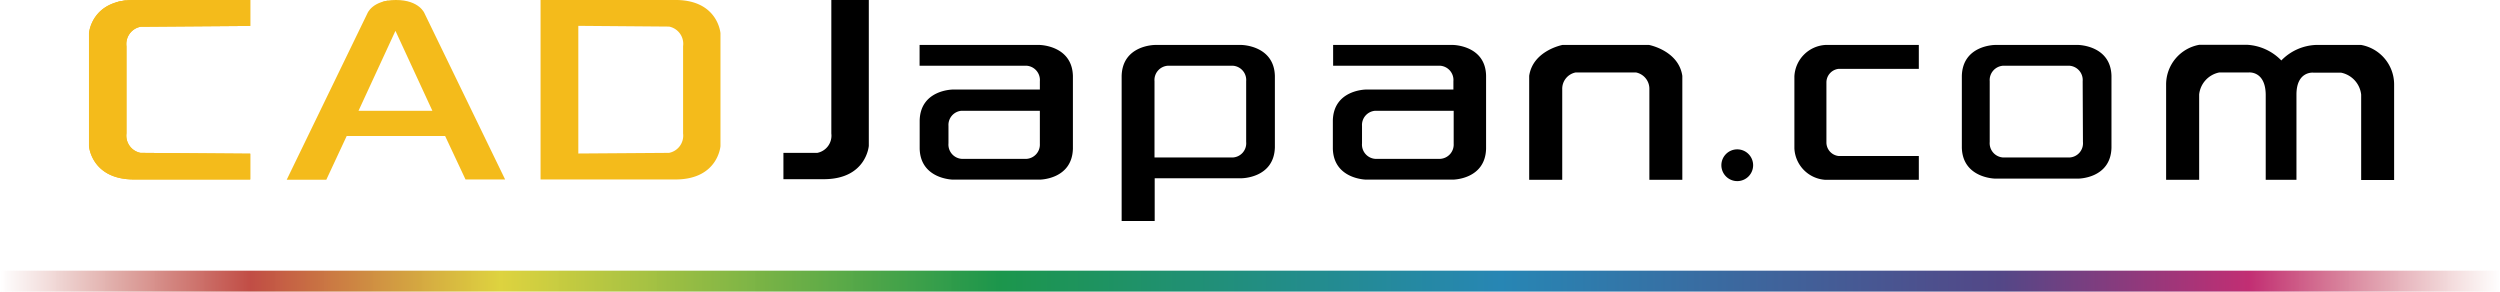 <svg viewBox="0 0 270.83 31.59" xmlns="http://www.w3.org/2000/svg" xmlns:xlink="http://www.w3.org/1999/xlink"><linearGradient id="a" gradientUnits="userSpaceOnUse" x2="270.83" y1="30.45" y2="30.45"><stop offset="0" stop-color="#b94b43" stop-opacity="0"/><stop offset=".1" stop-color="#c14d45"/><stop offset=".2" stop-color="#ddd23b" stop-opacity=".98"/><stop offset=".4" stop-color="#1c964c"/><stop offset=".6" stop-color="#2786b4"/><stop offset=".8" stop-color="#534787"/><stop offset=".9" stop-color="#c22e73"/><stop offset="1" stop-color="#c14d45" stop-opacity="0"/></linearGradient><path d="m0 29.32h270.83v2.27h-270.83z" fill="url(#a)"/><path d="m90.06 14.46a1.9 1.9 0 0 1 -1.52 2.1h-3.67v2.85h4.53c4.46-.08 4.72-3.61 4.72-3.61v-15.8h-4.06z"/><path d="m112.62 4.87h-13v2.25h11.58a1.55 1.55 0 0 1 1.45 1.68v.9h-9.41s-3.52 0-3.61 3.34v3.07c.09 3.31 3.61 3.35 3.61 3.35h9.38s3.52 0 3.61-3.35v-7.89c-.09-3.31-3.61-3.35-3.61-3.35zm-1.42 12.34h-7a1.55 1.55 0 0 1 -1.45-1.68v-1.9a1.54 1.54 0 0 1 1.42-1.63h8.48v3.58a1.55 1.55 0 0 1 -1.45 1.63z"/><path d="m157.42 4.87h-13v2.25h11.58a1.55 1.55 0 0 1 1.45 1.68v.9h-9.45s-3.52 0-3.61 3.34v3.07c.09 3.31 3.61 3.35 3.61 3.35h9.38s3.52 0 3.61-3.35v-7.89c-.05-3.31-3.57-3.35-3.57-3.35zm-1.42 12.34h-7a1.55 1.55 0 0 1 -1.45-1.68v-1.9a1.54 1.54 0 0 1 1.45-1.63h8.48v3.58a1.55 1.55 0 0 1 -1.48 1.63z"/><path d="m125.09 23.94v-4.63h9.41s3.52 0 3.61-3.35v-7.74c-.09-3.31-3.61-3.35-3.61-3.35h-9.38s-3.52 0-3.61 3.35v15.72zm1.45-16.82h7a1.55 1.55 0 0 1 1.46 1.68v6.58a1.54 1.54 0 0 1 -1.45 1.68h-8.48v-8.26a1.55 1.55 0 0 1 1.47-1.68z"/><path d="m178.65 4.87h-9.39s-3.2.61-3.6 3.35v11.26h3.58v-9.82a1.8 1.8 0 0 1 1.45-1.81h6.54a1.8 1.8 0 0 1 1.45 1.81v9.82h3.57v-11.26c-.4-2.74-3.6-3.35-3.6-3.35z"/><path d="m255.79 4.87h-4.93a5.53 5.53 0 0 0 -3.72 1.68 5.58 5.58 0 0 0 -3.75-1.7h-5.12a4.37 4.37 0 0 0 -3.61 4.25v10.38h3.58v-9.25a2.72 2.72 0 0 1 2.18-2.38h3.2s1.79-.19 1.83 2.38v9.25h3.33v-9.23c0-2.57 1.82-2.38 1.82-2.38h3a2.73 2.73 0 0 1 2.19 2.38v9.25h3.57v-10.38a4.35 4.35 0 0 0 -3.57-4.25z"/><path d="m189.92 17.89a1.72 1.72 0 1 1 -1.72-1.71 1.72 1.72 0 0 1 1.72 1.71z"/><path d="m197.86 8.91a1.48 1.48 0 0 1 1.32-1.45h8.69v-2.59h-10.13a3.58 3.58 0 0 0 -3.35 3.41v7.79a3.58 3.58 0 0 0 3.35 3.41h10.13v-2.58h-8.69a1.48 1.48 0 0 1 -1.32-1.45z"/><path d="m225.14 4.87h-9s-3.52 0-3.61 3.35v7.78c.09 3.31 3.61 3.35 3.61 3.35h9s3.52 0 3.6-3.35v-7.78c-.08-3.31-3.6-3.35-3.6-3.35zm.51 10.51a1.54 1.54 0 0 1 -1.45 1.68h-7.2a1.55 1.55 0 0 1 -1.45-1.68v-6.58a1.56 1.56 0 0 1 1.45-1.68h7.17a1.55 1.55 0 0 1 1.45 1.68z"/><g fill="#f4bb1b"><path d="m13.7 5a1.9 1.9 0 0 1 1.52-2.1l11.89-.09v-2.81h-12.75c-4.46.08-4.72 3.6-4.72 3.6v12.23s.26 3.53 4.72 3.61h12.75v-2.79l-11.89-.09a1.9 1.9 0 0 1 -1.52-2.1z"/><path d="m13.7 5a1.9 1.9 0 0 1 1.52-2.1l11.89-.09v-2.81h-12.75c-4.46.08-4.72 3.6-4.72 3.6v12.23s.26 3.53 4.72 3.61h12.75v-2.79l-11.89-.09a1.9 1.9 0 0 1 -1.52-2.1z"/><path d="m12.56.26.17.56a6.27 6.27 0 0 1 1-.19l-.1-.57a5.7 5.7 0 0 0 -1.07.2z"/><path d="m50.43 19.44h4.29l-8.72-17.97s-.54-1.47-3.11-1.47-3.1 1.47-3.1 1.47l-8.73 18h4.29l2.21-4.74h10.66zm-11.59-7.44 4-8.66 4 8.66z"/><path d="m41.47.2.28.53a3.12 3.12 0 0 1 .46-.09l-.21-.57c-.17.04-.36.08-.53.13z"/><path d="m73.33 0h-14.77v19.44h14.77c4.46-.08 4.72-3.61 4.72-3.61v-12.23s-.26-3.52-4.72-3.6zm.67 14.46a1.9 1.9 0 0 1 -1.52 2.1l-9.83.07v-13.83l9.83.08a1.9 1.9 0 0 1 1.52 2.12z"/></g></svg>